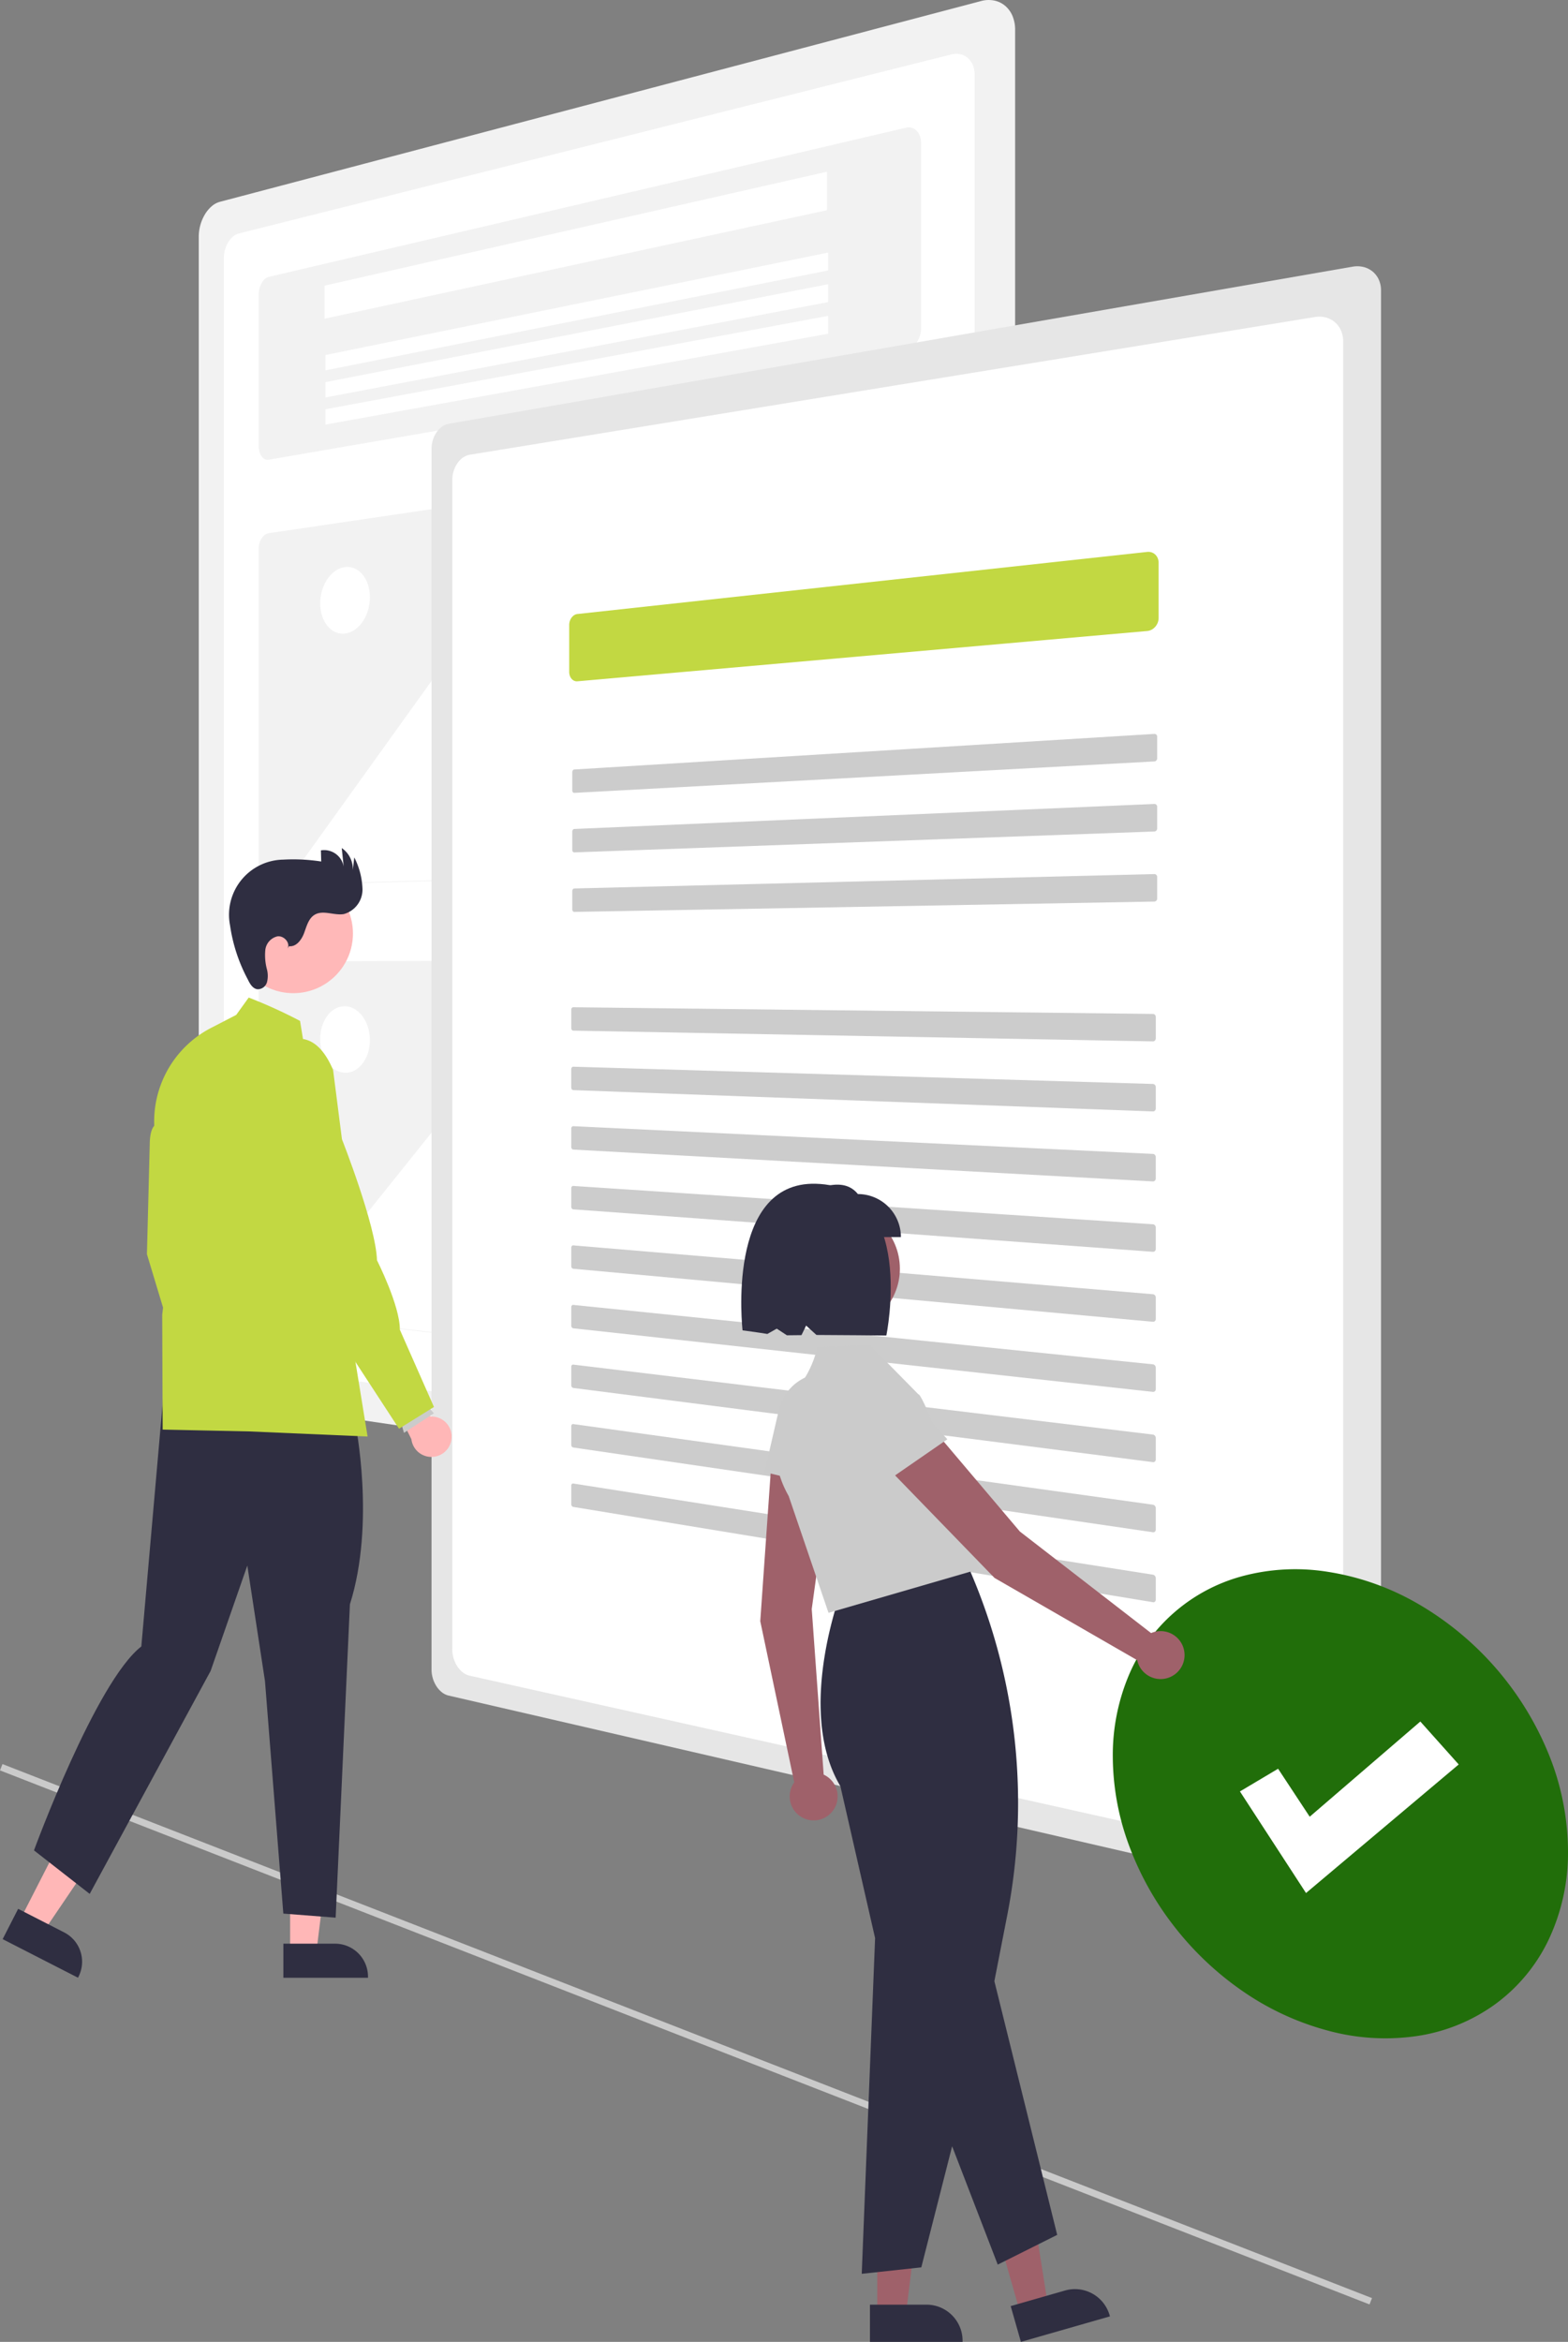 <svg xmlns="http://www.w3.org/2000/svg" width="139.12" height="207.669" viewBox="0 0 139.12 207.669">
  <rect x="0" y="0" width="139.12" height="207.669" fill="#808080" stroke="none"/>
  <g id="undraw_sync_files_re_ws4c" transform="translate(0)">
    <rect id="長方形_263" data-name="長方形 263" width="0.603" height="130.413" transform="translate(0 156.992) rotate(-68.708)" fill="#cacaca"/>
    <path id="Path_1" data-name="Path 1" d="M497.117,105.553l-67.542,17.805a1.871,1.871,0,0,0-.73.4,2.919,2.919,0,0,0-.593.716,3.808,3.808,0,0,0-.4.931,3.925,3.925,0,0,0-.146,1.051v100.2a3.743,3.743,0,0,0,.146,1.034,3.351,3.351,0,0,0,.4.886,2.46,2.46,0,0,0,.593.647,1.636,1.636,0,0,0,.73.314l67.542,9.945a2.586,2.586,0,0,0,1.17-.09,2.488,2.488,0,0,0,.961-.573,2.786,2.786,0,0,0,.651-.967,3.349,3.349,0,0,0,.24-1.265V108.1a3.138,3.138,0,0,0-.24-1.238,2.371,2.371,0,0,0-.651-.891,2.157,2.157,0,0,0-.961-.462A2.568,2.568,0,0,0,497.117,105.553Z" transform="translate(-410.072 -105.46)" fill="#f2f2f2"/>
    <path id="Path_2" data-name="Path 2" d="M436.409,137.232a1.334,1.334,0,0,0-.514.286,2.057,2.057,0,0,0-.416.5,2.657,2.657,0,0,0-.277.658,2.723,2.723,0,0,0-.1.74v96.129a2.6,2.6,0,0,0,.1.728,2.343,2.343,0,0,0,.276.626,1.733,1.733,0,0,0,.416.458,1.164,1.164,0,0,0,.515.226l63.267,8.524a1.758,1.758,0,0,0,.8-.088,1.735,1.735,0,0,0,.651-.417,1.975,1.975,0,0,0,.435-.682,2.365,2.365,0,0,0,.152-.88V123.175a2.229,2.229,0,0,0-.152-.862,1.686,1.686,0,0,0-.435-.632,1.5,1.5,0,0,0-.651-.342,1.726,1.726,0,0,0-.8.005Z" transform="translate(-415.241 -116.523)" fill="#fff"/>
    <path id="Path_3" data-name="Path 3" d="M446.236,156.193a.806.806,0,0,0-.349.191,1.406,1.406,0,0,0-.283.364,2.025,2.025,0,0,0-.191.485,2.239,2.239,0,0,0-.072.555v13.389a1.917,1.917,0,0,0,.07.525,1.307,1.307,0,0,0,.191.407.776.776,0,0,0,.284.248.567.567,0,0,0,.349.049l56.548-9.738a1.263,1.263,0,0,0,.516-.222,1.77,1.77,0,0,0,.423-.436,2.2,2.2,0,0,0,.286-.589,2.259,2.259,0,0,0,.105-.678V144.348a1.865,1.865,0,0,0-.105-.635,1.326,1.326,0,0,0-.286-.472.962.962,0,0,0-.94-.277Z" transform="translate(-422.391 -131.641)" fill="#f2f2f2"/>
    <path id="Path_4" data-name="Path 4" d="M446.235,243a.813.813,0,0,0-.353.158,1.2,1.2,0,0,0-.286.315,1.6,1.6,0,0,0-.191.427,1.759,1.759,0,0,0-.064.495v28.617a1.642,1.642,0,0,0,.066.483,1.316,1.316,0,0,0,.191.394.929.929,0,0,0,.287.265.692.692,0,0,0,.353.1l56.547-1.612a1.243,1.243,0,0,0,.522-.143,1.424,1.424,0,0,0,.425-.345,1.62,1.62,0,0,0,.284-.5,1.715,1.715,0,0,0,.1-.6V236.015a1.573,1.573,0,0,0-.1-.58,1.286,1.286,0,0,0-.284-.447,1.113,1.113,0,0,0-.425-.271,1.132,1.132,0,0,0-.524-.051Z" transform="translate(-422.39 -195.719)" fill="#f2f2f2"/>
    <path id="Rectangle_1" data-name="Rectangle 1" d="M464.749,166.078l44.57-10.1v3.414l-44.57,9.618Z" transform="translate(-435.95 -140.75)" fill="#fff"/>
    <path id="Rectangle_2" data-name="Rectangle 2" d="M465.007,188.862l44.6-9.083v1.586l-44.6,8.857Z" transform="translate(-436.13 -157.382)" fill="#fff"/>
    <path id="Rectangle_3" data-name="Rectangle 3" d="M465.007,197.773l44.6-8.683v1.586l-44.6,8.456Z" transform="translate(-436.13 -163.887)" fill="#fff"/>
    <path id="Rectangle_4" data-name="Rectangle 4" d="M465.007,206.683l44.6-8.282v1.586l-44.6,8.056Z" transform="translate(-436.13 -170.392)" fill="#fff"/>
    <path id="Path_5" data-name="Path 5" d="M483.311,303.318l22.617-.64a.7.7,0,0,0,.23-.046.774.774,0,0,0,.206-.118.869.869,0,0,0,.169-.18.964.964,0,0,0,.119-.232,1.026,1.026,0,0,0,.045-.521.961.961,0,0,0-.077-.244.863.863,0,0,0-.139-.21L491.573,284.6a.631.631,0,0,0-.236-.167.583.583,0,0,0-.268-.038.654.654,0,0,0-.268.087.815.815,0,0,0-.235.208l-3.469,4.482a1.631,1.631,0,0,1-.48.424,1.3,1.3,0,0,1-.544.17,1.168,1.168,0,0,1-.542-.089,1.3,1.3,0,0,1-.475-.35h0L474.833,277.58a.545.545,0,0,0-.211-.152.489.489,0,0,0-.239-.03.573.573,0,0,0-.239.088.768.768,0,0,0-.21.2L455.975,302.7a.817.817,0,0,0-.1.183.969.969,0,0,0-.054.208,1.02,1.02,0,0,0-.008.219.961.961,0,0,0,.04.215.817.817,0,0,0,.085.189.635.635,0,0,0,.119.143.491.491,0,0,0,.146.09.416.416,0,0,0,.163.028l26.97-.774Z" transform="translate(-429.706 -225.578)" fill="#fff"/>
    <path id="Ellipse_1" data-name="Ellipse 1" d="M465.648,272.288a1.613,1.613,0,0,1,.86.119,1.917,1.917,0,0,1,.708.541,2.706,2.706,0,0,1,.477.882,3.606,3.606,0,0,1,.176,1.135,4.019,4.019,0,0,1-.176,1.177,3.628,3.628,0,0,1-.477,1,2.735,2.735,0,0,1-.707.714,1.914,1.914,0,0,1-.86.328,1.613,1.613,0,0,1-.855-.136,1.937,1.937,0,0,1-.694-.551,2.727,2.727,0,0,1-.467-.877,3.613,3.613,0,0,1-.17-1.118,4.019,4.019,0,0,1,.17-1.159,3.645,3.645,0,0,1,.466-.99,2.77,2.77,0,0,1,.694-.719,1.939,1.939,0,0,1,.855-.344Z" transform="translate(-435.051 -222.001)" fill="#fff"/>
    <path id="Path_6" data-name="Path 6" d="M446.235,387.959a.708.708,0,0,0-.353.106.974.974,0,0,0-.286.273,1.365,1.365,0,0,0-.191.4,1.661,1.661,0,0,0-.065.486v28.617a1.737,1.737,0,0,0,.066.493,1.55,1.55,0,0,0,.191.421,1.149,1.149,0,0,0,.287.306.787.787,0,0,0,.353.146l56.545,6.559a1.144,1.144,0,0,0,.522-.068,1.161,1.161,0,0,0,.425-.284,1.341,1.341,0,0,0,.284-.456,1.6,1.6,0,0,0,.1-.583V389.336a1.689,1.689,0,0,0-.1-.595,1.556,1.556,0,0,0-.284-.488,1.361,1.361,0,0,0-.425-.332,1.215,1.215,0,0,0-.522-.127Z" transform="translate(-422.39 -302.706)" fill="#f2f2f2"/>
    <path id="Path_7" data-name="Path 7" d="M483.311,440.593l22.616,2.628a.668.668,0,0,0,.23-.013.652.652,0,0,0,.206-.088.7.7,0,0,0,.169-.155.806.806,0,0,0,.119-.215.937.937,0,0,0,.057-.252,1.041,1.041,0,0,0-.012-.263,1.088,1.088,0,0,0-.077-.255,1.049,1.049,0,0,0-.139-.23l-14.908-18.682a.777.777,0,0,0-.236-.2.637.637,0,0,0-.268-.077.592.592,0,0,0-.268.048.661.661,0,0,0-.235.174l-3.468,3.98a1.322,1.322,0,0,1-.48.355,1.176,1.176,0,0,1-.544.091,1.283,1.283,0,0,1-.542-.167,1.6,1.6,0,0,1-.475-.419h0l-10.223-13.225a.672.672,0,0,0-.211-.182.532.532,0,0,0-.239-.065.512.512,0,0,0-.239.053.623.623,0,0,0-.211.171l-17.959,22.419a.683.683,0,0,0-.1.169.872.872,0,0,0-.054.2,1.012,1.012,0,0,0-.008.218,1.042,1.042,0,0,0,.04.222.952.952,0,0,0,.085.2.781.781,0,0,0,.119.161.6.6,0,0,0,.146.111.46.46,0,0,0,.163.052l26.97,3.122Z" transform="translate(-429.706 -320.583)" fill="#fff"/>
    <path id="Ellipse_2" data-name="Ellipse 2" d="M465.648,401.549a1.755,1.755,0,0,1,.859.243,2.363,2.363,0,0,1,.707.645,3.225,3.225,0,0,1,.478.951,3.845,3.845,0,0,1,.176,1.16,3.771,3.771,0,0,1-.176,1.152,3.056,3.056,0,0,1-.478.929,2.21,2.21,0,0,1-.707.612,1.7,1.7,0,0,1-.859.2,1.769,1.769,0,0,1-.855-.26,2.392,2.392,0,0,1-.694-.651,3.251,3.251,0,0,1-.466-.944,3.851,3.851,0,0,1-.17-1.142,3.775,3.775,0,0,1,.17-1.135,3.076,3.076,0,0,1,.466-.923,2.236,2.236,0,0,1,.694-.619A1.709,1.709,0,0,1,465.648,401.549Z" transform="translate(-435.051 -312.316)" fill="#fff"/>
    <path id="Path_8" data-name="Path 8" d="M497.741,197.767a1.429,1.429,0,0,0-.588.256,2.01,2.01,0,0,0-.478.5,2.53,2.53,0,0,0-.322.675,2.65,2.65,0,0,0-.119.778V308.239a2.739,2.739,0,0,0,.44,1.478,2.187,2.187,0,0,0,.478.529,1.524,1.524,0,0,0,.588.29l80.211,18.514a2.362,2.362,0,0,0,.98.027,1.905,1.905,0,0,0,.8-.358,1.847,1.847,0,0,0,.545-.682,2.214,2.214,0,0,0,.2-.943V185.928a2.291,2.291,0,0,0-.2-.955,2,2,0,0,0-.545-.713,2.033,2.033,0,0,0-.8-.4,2.364,2.364,0,0,0-.98-.029Z" transform="translate(-457.946 -160.182)" fill="#e6e6e6"/>
    <path id="Path_9" data-name="Path 9" d="M503.867,210.884a1.468,1.468,0,0,0-.6.266,2.043,2.043,0,0,0-.484.513,2.547,2.547,0,0,0-.321.686,2.659,2.659,0,0,0-.112.789V316.8a2.755,2.755,0,0,0,.433,1.5,2.231,2.231,0,0,0,.484.542,1.572,1.572,0,0,0,.6.3l75.059,16.738a2.293,2.293,0,0,0,.967,0,1.859,1.859,0,0,0,1.313-1.078,2.262,2.262,0,0,0,.184-.95V200.836a2.341,2.341,0,0,0-.184-.961,2.02,2.02,0,0,0-1.313-1.157,2.306,2.306,0,0,0-.967-.057Z" transform="translate(-462.22 -170.554)" fill="#fff"/>
    <path id="Path_10" data-name="Path 10" d="M537.49,273.363a.665.665,0,0,0-.284.1.875.875,0,0,0-.231.219,1.077,1.077,0,0,0-.156.3,1.151,1.151,0,0,0-.057.358v4.15a1.05,1.05,0,0,0,.057.347.843.843,0,0,0,.156.273.655.655,0,0,0,.231.174.576.576,0,0,0,.284.046l50.557-4.46a1.022,1.022,0,0,0,.392-.119,1.147,1.147,0,0,0,.321-.257,1.211,1.211,0,0,0,.217-.358,1.17,1.17,0,0,0,.08-.421v-4.9a1.051,1.051,0,0,0-.08-.406.929.929,0,0,0-.217-.316.874.874,0,0,0-.321-.194.912.912,0,0,0-.393-.042Z" transform="translate(-486.26 -218.915)" fill="#c2d842"/>
    <path id="Path_11" data-name="Path 11" d="M537.847,324.554a.159.159,0,0,0-.072.022.2.2,0,0,0-.058.052.255.255,0,0,0-.039.074.283.283,0,0,0-.014.089v1.622a.268.268,0,0,0,.014.087.221.221,0,0,0,.039.07.173.173,0,0,0,.058.045.146.146,0,0,0,.072.014l51.461-2.789a.249.249,0,0,0,.1-.026.274.274,0,0,0,.08-.062.289.289,0,0,0,.074-.193v-1.912a.268.268,0,0,0-.02-.1.245.245,0,0,0-.054-.081.231.231,0,0,0-.179-.067Z" transform="translate(-486.89 -256.319)" fill="#ccc"/>
    <path id="Path_12" data-name="Path 12" d="M537.847,344.226a.157.157,0,0,0-.072.021.2.2,0,0,0-.058.051.251.251,0,0,0-.039.074.28.28,0,0,0-.014.089v1.622a.271.271,0,0,0,.014.088.227.227,0,0,0,.039.072.178.178,0,0,0,.058.046.148.148,0,0,0,.072.015l51.461-1.854a.245.245,0,0,0,.1-.024.266.266,0,0,0,.08-.06.283.283,0,0,0,.074-.191v-1.913a.274.274,0,0,0-.02-.1.251.251,0,0,0-.054-.082.237.237,0,0,0-.08-.054.234.234,0,0,0-.1-.017Z" transform="translate(-486.89 -270.717)" fill="#ccc"/>
    <path id="Path_13" data-name="Path 13" d="M537.848,363.9a.155.155,0,0,0-.072.02.2.2,0,0,0-.057.05.248.248,0,0,0-.039.073.277.277,0,0,0-.014.088v1.622a.272.272,0,0,0,.014.088.232.232,0,0,0,.039.072.182.182,0,0,0,.058.048.15.15,0,0,0,.072.017l51.46-.917a.243.243,0,0,0,.1-.024.26.26,0,0,0,.08-.059.274.274,0,0,0,.054-.086.282.282,0,0,0,.02-.1v-1.911a.274.274,0,0,0-.02-.1.259.259,0,0,0-.054-.083.244.244,0,0,0-.08-.056.237.237,0,0,0-.1-.018Z" transform="translate(-486.892 -285.114)" fill="#ccc"/>
    <path id="Path_14" data-name="Path 14" d="M537.546,401.833a.151.151,0,0,0-.072.017.183.183,0,0,0-.058.048.233.233,0,0,0-.038.072.272.272,0,0,0-.014.088v1.621a.279.279,0,0,0,.014.088.242.242,0,0,0,.039.072.191.191,0,0,0,.058.05.153.153,0,0,0,.072.019l51.426.953a.239.239,0,0,0,.1-.019.246.246,0,0,0,.08-.056.264.264,0,0,0,.054-.084.277.277,0,0,0,.02-.1v-1.911a.28.28,0,0,0-.02-.1.274.274,0,0,0-.054-.085.257.257,0,0,0-.08-.058.242.242,0,0,0-.1-.022Z" transform="translate(-486.681 -312.515)" fill="#ccc"/>
    <path id="Path_15" data-name="Path 15" d="M537.546,419.329a.149.149,0,0,0-.072.016.178.178,0,0,0-.058.048.228.228,0,0,0-.039.072.268.268,0,0,0-.014.085v1.621a.28.28,0,0,0,.014.089.246.246,0,0,0,.039.073.2.2,0,0,0,.058.051.156.156,0,0,0,.072.021l51.426,1.889a.235.235,0,0,0,.1-.017.239.239,0,0,0,.08-.054.254.254,0,0,0,.054-.083.274.274,0,0,0,.02-.1v-1.911a.283.283,0,0,0-.02-.1.28.28,0,0,0-.054-.086.264.264,0,0,0-.08-.06.244.244,0,0,0-.1-.024Z" transform="translate(-486.681 -324.738)" fill="#ccc"/>
    <path id="Path_16" data-name="Path 16" d="M537.546,436.824a.146.146,0,0,0-.071.015.173.173,0,0,0-.058.045.221.221,0,0,0-.039.07.266.266,0,0,0-.014.087v1.621a.282.282,0,0,0,.014.089.251.251,0,0,0,.039.074.2.2,0,0,0,.058.052.158.158,0,0,0,.072.022l51.426,2.824a.232.232,0,0,0,.178-.068.249.249,0,0,0,.054-.082.271.271,0,0,0,.02-.1v-1.911a.286.286,0,0,0-.074-.191.27.27,0,0,0-.08-.061.248.248,0,0,0-.1-.026Z" transform="translate(-486.681 -336.96)" fill="#ccc"/>
    <path id="Path_17" data-name="Path 17" d="M537.546,454.406a.145.145,0,0,0-.072.013.169.169,0,0,0-.057.045.218.218,0,0,0-.039.069.266.266,0,0,0-.014.087v1.621a.285.285,0,0,0,.014.089.261.261,0,0,0,.039.075.208.208,0,0,0,.058.053.161.161,0,0,0,.072.024l51.425,3.764a.231.231,0,0,0,.1-.014.227.227,0,0,0,.08-.051.245.245,0,0,0,.054-.081.268.268,0,0,0,.02-.1v-1.911a.289.289,0,0,0-.02-.105.3.3,0,0,0-.054-.088.277.277,0,0,0-.08-.063.25.25,0,0,0-.1-.027Z" transform="translate(-486.681 -349.243)" fill="#ccc"/>
    <path id="Path_18" data-name="Path 18" d="M537.546,471.9a.143.143,0,0,0-.072.012.165.165,0,0,0-.057.044.213.213,0,0,0-.039.068.261.261,0,0,0-.014.087v1.621a.286.286,0,0,0,.014.089.265.265,0,0,0,.039.075.213.213,0,0,0,.058.054.163.163,0,0,0,.072.024l51.425,4.7a.231.231,0,0,0,.1-.012.223.223,0,0,0,.08-.05.239.239,0,0,0,.054-.08.267.267,0,0,0,.02-.1v-1.911a.292.292,0,0,0-.02-.106.3.3,0,0,0-.054-.089.284.284,0,0,0-.08-.064.255.255,0,0,0-.1-.029Z" transform="translate(-486.681 -361.466)" fill="#ccc"/>
    <path id="Path_19" data-name="Path 19" d="M537.546,489.4a.143.143,0,0,0-.072.01.161.161,0,0,0-.057.043.208.208,0,0,0-.039.068.26.26,0,0,0-.014.087v1.621a.288.288,0,0,0,.014.09.272.272,0,0,0,.039.076.219.219,0,0,0,.058.055.166.166,0,0,0,.072.026l51.425,5.636a.229.229,0,0,0,.1-.01.218.218,0,0,0,.08-.048.231.231,0,0,0,.054-.079.262.262,0,0,0,.02-.1v-1.912a.294.294,0,0,0-.02-.106.309.309,0,0,0-.054-.09.293.293,0,0,0-.08-.065.259.259,0,0,0-.1-.031Z" transform="translate(-486.681 -373.688)" fill="#ccc"/>
    <path id="Path_20" data-name="Path 20" d="M537.546,506.979a.143.143,0,0,0-.072.009.157.157,0,0,0-.057.04.2.2,0,0,0-.039.068.258.258,0,0,0-.014.086V508.8a.291.291,0,0,0,.014.09.279.279,0,0,0,.039.077.224.224,0,0,0,.058.056.169.169,0,0,0,.072.027l51.425,6.577a.227.227,0,0,0,.1-.008.212.212,0,0,0,.08-.048.225.225,0,0,0,.054-.078.259.259,0,0,0,.02-.1v-1.911a.3.3,0,0,0-.02-.106.315.315,0,0,0-.054-.091.3.3,0,0,0-.08-.067.264.264,0,0,0-.1-.033Z" transform="translate(-486.681 -385.972)" fill="#ccc"/>
    <path id="Path_21" data-name="Path 21" d="M537.546,524.474a.142.142,0,0,0-.072.008.154.154,0,0,0-.057.04.2.2,0,0,0-.039.066.258.258,0,0,0-.014.086V526.3a.293.293,0,0,0,.014.09.287.287,0,0,0,.039.078.231.231,0,0,0,.058.057.171.171,0,0,0,.072.028l51.425,7.513a.227.227,0,0,0,.1-.007.208.208,0,0,0,.08-.045.221.221,0,0,0,.054-.077.258.258,0,0,0,.02-.1v-1.911a.3.3,0,0,0-.02-.107.324.324,0,0,0-.054-.092.31.31,0,0,0-.08-.068.268.268,0,0,0-.1-.035Z" transform="translate(-486.681 -398.194)" fill="#ccc"/>
    <path id="Path_22" data-name="Path 22" d="M537.546,541.968a.14.14,0,0,0-.072.007.148.148,0,0,0-.057.039.193.193,0,0,0-.039.066.254.254,0,0,0-.014.086v1.621a.3.3,0,0,0,.014.091.29.29,0,0,0,.039.078.236.236,0,0,0,.058.058.175.175,0,0,0,.072.029l51.425,8.448a.225.225,0,0,0,.1,0,.2.2,0,0,0,.08-.044.215.215,0,0,0,.054-.076.256.256,0,0,0,.02-.1v-1.912a.3.3,0,0,0-.02-.107.331.331,0,0,0-.054-.093.316.316,0,0,0-.08-.07.274.274,0,0,0-.1-.036Z" transform="translate(-486.681 -410.416)" fill="#ccc"/>
    <path id="Ellipse_3" data-name="Ellipse 3" d="M715.852,567.412a23.038,23.038,0,0,1,8.012,2.832,27.333,27.333,0,0,1,11.553,13.2,23.1,23.1,0,0,1,1.768,8.716,18.01,18.01,0,0,1-1.768,7.986,15.188,15.188,0,0,1-4.74,5.649,15.789,15.789,0,0,1-6.814,2.774,19.429,19.429,0,0,1-8.011-.477,24.312,24.312,0,0,1-7.666-3.585,27.39,27.39,0,0,1-6.021-5.752,26.724,26.724,0,0,1-3.943-7.12,22.859,22.859,0,0,1-1.423-7.82,18.252,18.252,0,0,1,1.423-7.231,15.211,15.211,0,0,1,9.964-8.754A18.194,18.194,0,0,1,715.852,567.412Z" transform="translate(-598.066 -428.034)" fill="#216e0a"/>
    <path id="Path_23" data-name="Path 23" d="M740.1,627.2l-5.862-9.009,3.385-2.013,2.805,4.255,9.815-8.442,3.405,3.807Z" transform="translate(-624.225 -459.334)" fill="#fff"/>
    <path id="パス_1565" data-name="パス 1565" d="M598.634,560.849l-1.059-14.682,1.9-13.758-5.4-.365-1.067,15.2,3.015,14.292a2.126,2.126,0,1,0,2.613-.685Z" transform="translate(-525.554 -403.483)" fill="#9f616a"/>
    <path id="パス_1566" data-name="パス 1566" d="M594.258,518.276l1.269-5.492a4.228,4.228,0,0,1,8.322,1.425l-.7,6.206Z" transform="translate(-526.428 -387.739)" fill="#cbcbcb"/>
    <path id="パス_1567" data-name="パス 1567" d="M258.265,658.1h2.548l1.212-9.827h-3.76Z" transform="translate(-180.431 -452.905)" fill="#9f616a"/>
    <path id="パス_1568" data-name="パス 1568" d="M625.3,783.585h5.018a3.2,3.2,0,0,1,3.2,3.2v.1H625.3Z" transform="translate(-548.114 -579.217)" fill="#2f2e41"/>
    <path id="パス_1569" data-name="パス 1569" d="M294.108,656.308l2.449-.7-1.541-9.781-3.615,1.036Z" transform="translate(-203.582 -451.192)" fill="#9f616a"/>
    <path id="パス_1570" data-name="パス 1570" d="M666.738,780.517l4.823-1.382h0a3.2,3.2,0,0,1,3.954,2.193l.029.1-7.9,2.262Z" transform="translate(-577.065 -576.022)" fill="#2f2e41"/>
    <path id="パス_1571" data-name="パス 1571" d="M614.422,628.731l1.185-29.768-3.078-13.471c-4.142-6.944.326-18.021.372-18.132l.017-.041.043-.006,10.834-1.468.152.349a51.882,51.882,0,0,1,3.371,30.816l-1.128,5.768,5.573,22.5-5.274,2.637-4.047-10.494-2.735,10.737Z" transform="translate(-537.965 -427.099)" fill="#2f2e41"/>
    <path id="パス_1572" data-name="パス 1572" d="M602.274,525l-3.535-10.357c-2.2-3.87-.8-7.3.753-9.505a9.189,9.189,0,0,0,1.8-3.724l.018-.012,4.644-.141,4.3,4.367c.27-.106,2.554,5.522,2.36,5.8l3,9.7Z" transform="translate(-528.764 -381.981)" fill="#cbcbcb"/>
    <path id="パス_1573" data-name="パス 1573" d="M651.275,540.532l-11.643-9.006-8.979-10.6-3.877,3.782,10.609,10.935,12.657,7.29a2.126,2.126,0,1,0,1.233-2.4Z" transform="translate(-549.146 -395.718)" fill="#9f616a"/>
    <path id="パス_1574" data-name="パス 1574" d="M613.811,520.063l-3.244-4.609a4.228,4.228,0,0,1,6.614-5.248l4.156,4.661Z" transform="translate(-537.284 -387.238)" fill="#cbcbcb"/>
    <circle id="楕円形_42" data-name="楕円形 42" cx="5.515" cy="5.515" r="5.515" transform="translate(68.811 106.986)" fill="#9f616a"/>
    <path id="パス_1575" data-name="パス 1575" d="M614.118,458.69h-8.756v-3.817c1.922-.764,3.8-1.413,4.94,0a3.817,3.817,0,0,1,3.817,3.817Z" transform="translate(-534.186 -348.988)" fill="#2f2e41"/>
    <path id="パス_1576" data-name="パス 1576" d="M594.024,453.763c-8.023-.219-6.5,13-6.5,13s1.514.2,2.2.318l.834-.47.9.589c.412,0,.845-.006,1.294-.014l.411-.847.918.832c1.67,0,6.2.049,6.2.049S603.013,454.008,594.024,453.763Z" transform="translate(-521.641 -348.792)" fill="#2f2e41"/>
    <path id="パス_1577" data-name="パス 1577" d="M487.922,515.78a1.781,1.781,0,0,0-1.865-2l-1.763-3.669-2.491.527,2.562,5.146a1.791,1.791,0,0,0,3.557-.01Z" transform="translate(-447.865 -388.164)" fill="#ffb7b7"/>
    <path id="パス_1578" data-name="パス 1578" d="M5.947,546.264l2.073,1.061,5.079-7.492-3.06-1.566Z" transform="translate(-4.155 -376.049)" fill="#ffb7b7"/>
    <path id="パス_1579" data-name="パス 1579" d="M371.344,667.118l4.083,2.089h0a2.923,2.923,0,0,1,1.27,3.933l-.043.085-6.685-3.421Z" transform="translate(-369.734 -497.85)" fill="#2f2e41"/>
    <path id="パス_1580" data-name="パス 1580" d="M85.4,553.608h2.329l1.108-8.983H85.4Z" transform="translate(-59.66 -380.49)" fill="#ffb7b7"/>
    <path id="パス_1581" data-name="パス 1581" d="M452.615,677.369H457.2a2.923,2.923,0,0,1,2.923,2.923v.1h-7.509Z" transform="translate(-427.473 -505.012)" fill="#2f2e41"/>
    <path id="パス_1582" data-name="パス 1582" d="M414.254,436.208s-1.56-1.195-1.56,1.724l-.246,9.644,2.75,9.111,1.6-2.955-.657-6.4Z" transform="translate(-399.411 -336.361)" fill="#c2d842"/>
    <path id="パス_1583" data-name="パス 1583" d="M407.7,516.549s1.808,8.807-.482,16.035l-1.266,27.789-4.642-.362-1.628-20.616-1.567-10.248-3.255,9.344-10.73,19.772-4.943-3.858s5.478-14.946,9.524-18.084l2.03-23.116Z" transform="translate(-376.172 -390.322)" fill="#2f2e41"/>
    <circle id="楕円形_43" data-name="楕円形 43" cx="5.292" cy="5.292" r="5.292" transform="translate(20.731 77.487)" fill="#ffb8b8"/>
    <path id="パス_1584" data-name="パス 1584" d="M442.075,363.695c.634.083,1.113-.567,1.335-1.167s.391-1.3.943-1.623c.754-.443,1.718.09,2.58-.056a2.26,2.26,0,0,0,1.656-2.182,6.606,6.606,0,0,0-.728-2.843l-.134,1.13a2.24,2.24,0,0,0-.979-1.958l.173,1.658A1.759,1.759,0,0,0,444.9,355.2l.027.988a16.315,16.315,0,0,0-3.385-.166,4.89,4.89,0,0,0-4.705,5.826,14.56,14.56,0,0,0,1.578,4.8c.183.385.435.819.858.868a.864.864,0,0,0,.846-.638,2.313,2.313,0,0,0-.01-1.136,4.829,4.829,0,0,1-.141-1.719,1.4,1.4,0,0,1,1.084-1.2c.574-.07,1.161.586.885,1.095Z" transform="translate(-416.427 -279.793)" fill="#2f2e41"/>
    <path id="パス_1585" data-name="パス 1585" d="M421.891,400.52,423,398.982a44.606,44.606,0,0,1,4.555,2.072l.234,1.441,5.758,35.413-10.465-.451-2.85-.061-2.083-.044-2.783-.059-.041-10.178.9-7.8-1.4-7.346a9.354,9.354,0,0,1,5.007-10.383Z" transform="translate(-400.933 -310.523)" fill="#c2d842"/>
    <path id="パス_1586" data-name="パス 1586" d="M117.668,413.6l.38,1.33,2.659-1.732-1-1.149Z" transform="translate(-82.206 -287.872)" fill="#cbcbcb"/>
    <path id="パス_1587" data-name="パス 1587" d="M445.3,413.257s4.122-5.263,6.614.6l.786,6.147s3.018,7.641,3.109,10.732c0,0,2.046,4.035,2.028,6.154l3.027,6.854-3.1,1.928L449.165,432.5Z" transform="translate(-422.361 -318.98)" fill="#c2d842"/>
  </g>
</svg>
